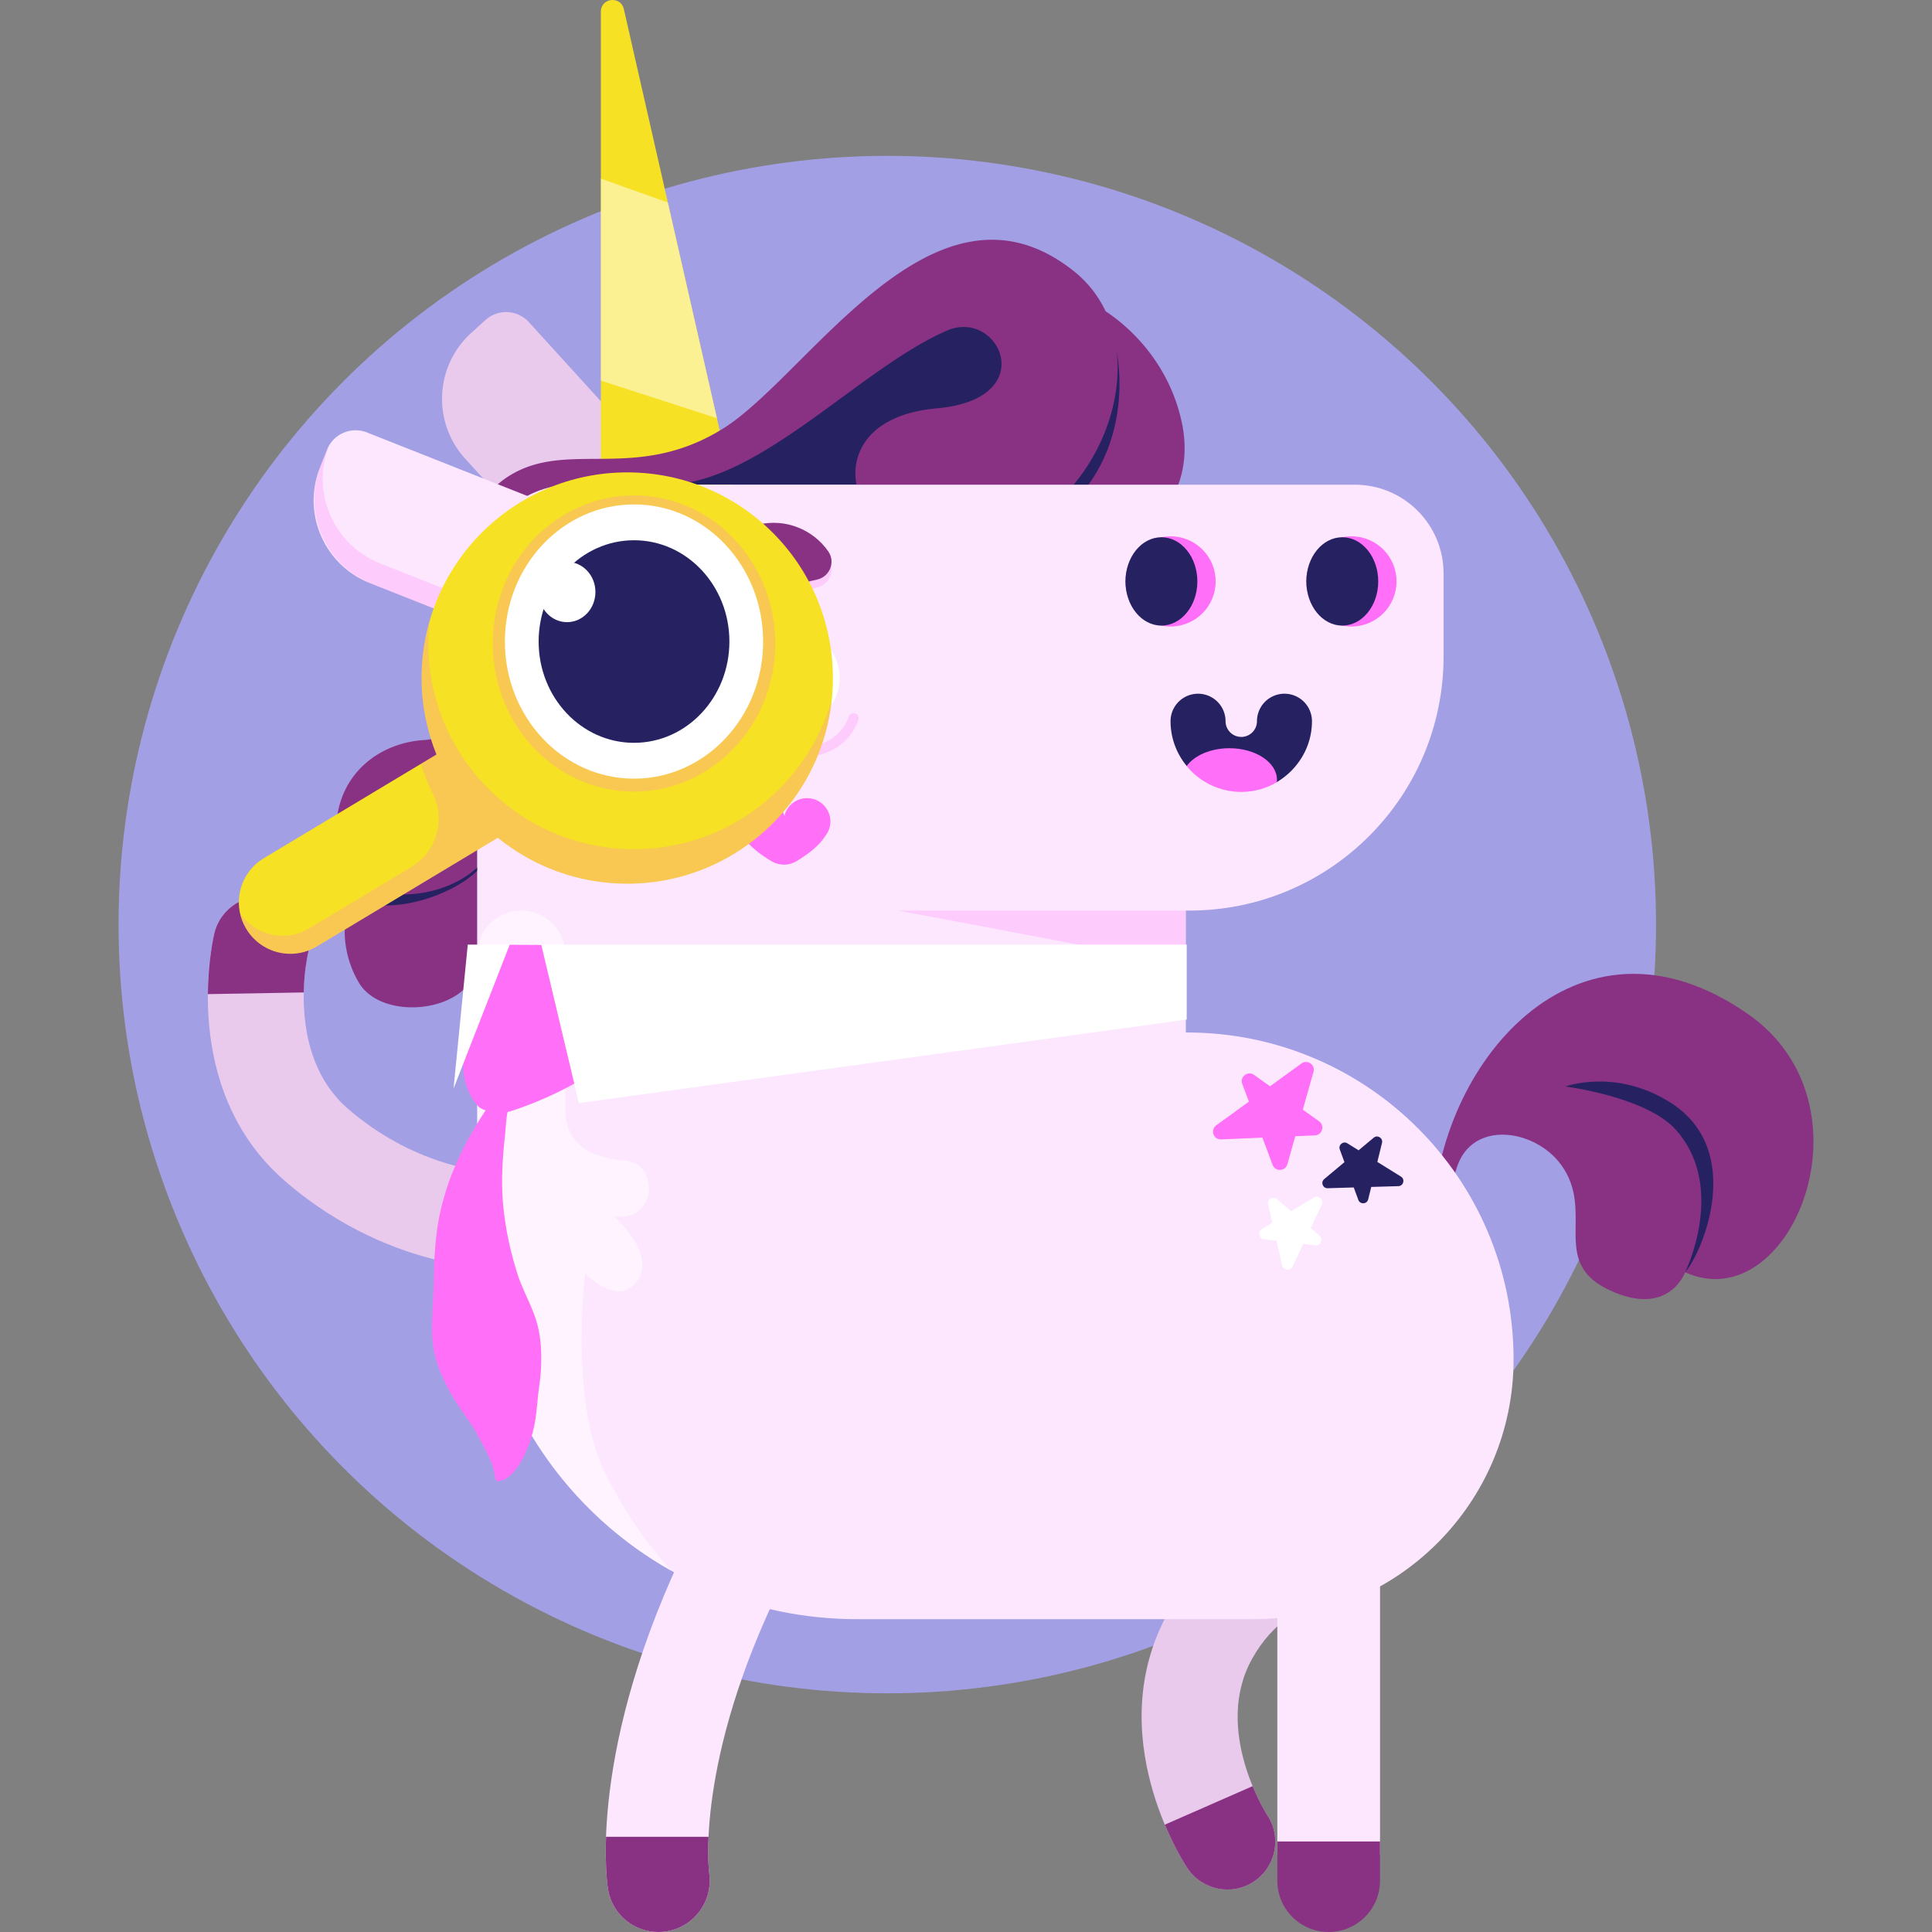 <svg xmlns="http://www.w3.org/2000/svg" xmlns:xlink="http://www.w3.org/1999/xlink" xmlns:svgjs="http://svgjs.com/svgjs" width="512" height="512" x="0" y="0" viewBox="0 0 512 512" style="enable-background:new 0 0 512 512" xml:space="preserve" class=""><rect x="0" y="0" width="512" height="512" fill="#808080" stroke="none"/><g><circle cx="235.143" cy="245.025" r="203.723" style="" fill="#a39fe4" data-original="#92dcdd" opacity="1"></circle><path d="m379.833 323.175 1.713 1.749s2.218-8.567 4.594-15.716c4.117-12.387 20.494-10.062 27.495-.626 9.302 12.537-3.133 25.761 12.759 33.259 15.892 7.497 20.179-4.682 20.179-4.682 27.86 12.656 51.347-44.303 16.633-68.45-45.833-31.882-82.785 14.333-83.373 54.466z" style="" fill="#893284" data-original="#4846c2" class="" opacity="1"></path><path d="M446.572 337.159s11.142-22.478-2.439-37.734c-7.794-8.755-29.291-11.496-29.291-11.496s13.353-4.914 27.826 4.251c19.837 12.562 8.721 39.393 3.904 44.979z" fill="#262262" data-original="#000000" class="" opacity="1"></path><path d="M115.749 333.909c6.066 1.464 10.014 1.718 10.423 1.741l1.421-25.365c-.081-.009-18.181-1.47-35.489-16.542-16.41-14.29-10.648-40.252-10.588-40.512 1.646-6.819-2.555-13.653-9.374-15.299-6.82-1.646-13.69 2.579-15.336 9.398-.402 1.665-9.523 41.07 18.615 65.572 14.962 13.029 30.451 18.622 40.328 21.007z" style="" fill="#e9caed" data-original="#ff8b9f" class="" opacity="1"></path><path d="M80.502 263.009c.108-5.679.991-9.677 1.014-9.778 1.646-6.819-2.555-13.653-9.374-15.299-6.82-1.646-13.69 2.578-15.336 9.398-.157.651-1.64 7.081-1.715 16.122l25.411-.443z" style="" fill="#893284" data-original="#4846c2" class="" opacity="1"></path><path d="M364.647 423.346c-2.207-.383-21.876-3.182-32.751 16.115-10.639 18.876 3.789 41.342 3.937 41.567 3.898 5.833 2.313 13.696-3.519 17.594-5.833 3.898-13.738 2.305-17.637-3.528-.959-1.434-23.274-35.518-4.915-68.106 20.166-35.781 57.996-28.916 59.597-28.606l-4.827 24.943.115.021z" style="" fill="#e9caed" data-original="#ff8b9f" class="" opacity="1"></path><path d="m308.692 483.555 23.269-10.211c1.917 4.635 3.818 7.603 3.872 7.684 3.898 5.833 2.313 13.696-3.519 17.594-5.833 3.898-13.738 2.305-17.637-3.528-.327-.489-3.146-4.792-5.985-11.539z" style="" fill="#893284" data-original="#4846c2" class="" opacity="1"></path><path d="m128.629 84.827-3.772 3.43c-9.631 8.76-10.337 23.668-1.577 33.299l34.187 37.586 27.249-24.784-44.554-48.985a8.165 8.165 0 0 0-11.533-.546z" style="" fill="#e9caed" data-original="#ff8b9f" class="" opacity="1"></path><path d="M159.235 131.862V3.085c0-3.675 5.275-4.268 6.09-.684l29.418 129.3-35.508.161z" style="" fill="#f6e124" data-original="#fbc900" class="" opacity="1"></path><g style="opacity:0.5;"><path d="m176.988 53.667-17.753-6.332v53.535l30.759 9.961z" style="" fill="#ffffff" data-original="#ffffff"></path></g><path d="M281.873 128.449c.606-2.114 9.754-34.655 2.225-46.702-7.784-12.454-43.589-1.259-81.687 32.576-8.01 7.114-16.092 11.51-23.694 14.127h103.156z" style="" fill="#262262" data-original="#160521" class="" opacity="1"></path><path d="M313.136 111.688c-3.809-17.256-15.908-26.445-20.129-29.19a29.918 29.918 0 0 0-8.531-10.719c-37-29.31-70.188 27.898-93.128 41.968-22.941 14.07-40.681 2.753-56.195 12.228-4.076 2.489-6.844 5.834-8.676 9.461v-.65s-5.983 9.306-5.91 25.262c.073 15.957 6.117 35.214-8.195 36.072-13.487.809-26.888 11.669-22.454 32.003.792 3.633 2.498 6.487 4.729 8.641-5.003 6.019-3.858 16.438.485 23.689 6.527 10.897 31.346 7.596 31.346-6.155v-95.393c1.838-14.133 4.034-29.847 50.337-30.455 24.455-.321 51.241-30.996 74.203-40.865 13.773-5.919 25.102 18.171-2.724 20.627-29.216 2.579-24.771 28.325-10.248 33.47 15.045 5.33 28.498 1.955 38.681-5.754 1.633 4.084 5.192 6.856 9.024 7.999 13.708 4.09 32.277-10.077 27.385-32.239z" style="" fill="#893284" data-original="#4846c2" class="" opacity="1"></path><path d="M295.931 92.968c1.791 15.351-5.881 32.867-19.2 42.956.332.83.736 1.612 1.214 2.33 14.487-8.985 21.088-27.038 17.986-45.286zM97.015 235.257s-2.36 1.156-3.943 2.144c8.863 6.943 33.772-1.322 37.139-12.218-5.974 10.71-22.581 14.42-33.196 10.074z" fill="#262262" data-original="#000000" class="" opacity="1"></path><path d="M314.51 273.616h-.251v-32.302h.915c37.217 0 67.387-30.17 67.387-67.387v-21.948c0-12.995-10.534-23.529-23.529-23.529H151.586c-13.868 0-25.109 11.242-25.109 25.109v174.933c0 55.563 45.043 100.605 100.605 100.605h105.155c38.039 0 68.876-30.837 68.876-68.876.001-47.831-38.773-86.605-86.603-86.605z" style="" fill="#fce7ff" data-original="#ffb2b9" class="" opacity="1"></path><g style="opacity:0.22;"><path d="M213.987 200.393a14.23 14.23 0 0 1-4.666-.79 1.36 1.36 0 0 1 .89-2.567c6.021 2.1 12.619-1.111 14.71-7.132a1.36 1.36 0 0 1 1.727-.838 1.36 1.36 0 0 1 .837 1.729c-2.044 5.891-7.585 9.598-13.498 9.598z" style="" fill="#ff6ff7" data-original="#ff3482" class="" opacity="1"></path></g><g style="opacity:0.22;"><path d="M216.589 155.674c3.319-.761 4.866-4.643 2.924-7.44-3.983-5.738-11.185-8.79-18.415-7.146-9.503 2.161-22.892 22.808-13.294 21.119 1.137-.2 19.322-4.363 28.785-6.533z" style="" fill="#ff6ff7" data-original="#ff3482" class="" opacity="1"></path></g><path d="M216.589 153.578c3.319-.761 4.866-4.643 2.924-7.44-3.983-5.738-11.185-8.79-18.415-7.146-9.503 2.161-22.892 22.808-13.294 21.119 1.137-.2 19.322-4.363 28.785-6.533z" style="" fill="#893284" data-original="#4846c2" class="" opacity="1"></path><g style="opacity:0.5;"><path d="M177.97 416.288c-3.931-4.188-11.286-13.011-17.742-26.282-9.341-19.2-5.145-52.544-5.145-52.544s7.589 7.959 12.648 3.289c7.852-7.248-5.06-18.486-5.06-18.486 11.87 1.751 11.676-13.816 3.502-14.595-8.173-.778-16.345-3.178-16.345-14.011v-40.67c0-6.448-5.228-11.675-11.676-11.675s-11.676 5.227-11.676 11.675v75.502c.001 37.722 20.774 70.576 51.494 87.797z" style="" fill="#ffffff" data-original="#ffffff"></path></g><path d="m371.267 311.81-6.256-3.885 1.235-5.046c.314-1.284-1.194-2.224-2.208-1.375l-3.991 3.338-2.983-1.852c-1.106-.687-2.457.413-2.007 1.635l1.235 3.358-5.368 4.49c-.997.834-.38 2.457.918 2.419l6.915-.203 1.213 3.3c.466 1.268 2.293 1.166 2.615-.147l.805-3.289 7.196-.211c1.355-.04 1.833-1.816.681-2.532z" style="" fill="#262262" data-original="#160521" class="" opacity="1"></path><path d="m348.195 317.349-6.018 3.654-3.716-3.191c-1.075-.923-2.703.063-2.384 1.443l1.105 4.781-2.759 1.675c-1.192.724-.796 2.547.59 2.71l3.272.385 1.513 6.544c.313 1.356 2.163 1.554 2.755.295l2.827-6.004 3.175.374c1.438.169 2.225-1.626 1.126-2.569l-2.327-1.998 2.929-6.22c.619-1.316-.846-2.634-2.088-1.879z" style="" fill="#ffffff" data-original="#ffffff"></path><path d="m349.564 297.15-4.31-3.076 2.831-10.008c.532-1.88-1.61-3.375-3.191-2.227l-8.319 6.039-4.23-3.02c-1.654-1.181-3.837.495-3.124 2.398l1.756 4.686-8.654 6.282c-1.651 1.198-.741 3.811 1.298 3.723l10.93-.469 2.705 7.217c.698 1.862 3.368 1.751 3.909-.162l2.101-7.428 5.191-.223c1.955-.083 2.701-2.594 1.107-3.732zM219.93 216.438c-.512-2.467-2.561-4.441-5.05-4.835-3.358-.532-6.292 1.638-7.021 4.667-.655-2.72-3.087-4.747-6.008-4.747a6.196 6.196 0 0 0-6.196 6.196c0 .048.013.093.014.141h-.014c0 4.406 5.254 8.262 8.841 10.381a6.388 6.388 0 0 0 6.507.018c2.539-1.498 5.93-3.874 7.694-6.702 1.083-1.362 1.64-3.159 1.233-5.119z" style="" fill="#ff6ff7" data-original="#ff3482" class="" opacity="1"></path><g style="opacity:0.22;"><path d="M314.26 241.314h-76.216l76.216 14.4v-14.4z" style="" fill="#ff6ff7" data-original="#ff3482" class="" opacity="1"></path></g><path d="M370.095 154.081c0 6.601-5.352 11.953-11.953 11.953-6.602 0-11.953-5.352-11.953-11.953 0-6.602 5.352-11.953 11.953-11.953 6.601 0 11.953 5.351 11.953 11.953z" style="" fill="#ff6ff7" data-original="#ff3482" class="" opacity="1"></path><ellipse cx="355.717" cy="154.081" rx="9.529" ry="11.706" fill="#262262" data-original="#000000" class="" opacity="1"></ellipse><path d="M322.162 154.081c0 6.601-5.352 11.953-11.953 11.953-6.602 0-11.953-5.352-11.953-11.953 0-6.602 5.352-11.953 11.953-11.953 6.601 0 11.953 5.351 11.953 11.953z" style="" fill="#ff6ff7" data-original="#ff3482" class="" opacity="1"></path><ellipse cx="307.784" cy="154.081" rx="9.529" ry="11.706" fill="#262262" data-original="#000000" class="" opacity="1"></ellipse><path d="m86.661 119.19-1.877 4.74c-4.793 12.104 1.134 25.802 13.238 30.595l47.239 18.705 13.561-34.247-61.565-24.378a8.163 8.163 0 0 0-10.596 4.585z" style="" fill="#fce7ff" data-original="#ffb2b9" class="" opacity="1"></path><g style="opacity:0.22;"><path d="M100.772 149.317c-12.334-4.884-18.388-18.81-13.579-31.154a8.318 8.318 0 0 0-.599 1.198l-1.614 4.077c-4.901 12.376 1.16 26.382 13.536 31.283l46.747 18.51 2.156-5.443-46.647-18.471z" style="" fill="#ff6ff7" data-original="#ff3482" class="" opacity="1"></path></g><path d="M338.506 406.872h27.215v84.671h-27.215z" style="" fill="#fce7ff" data-original="#ffb2b9" class="" opacity="1"></path><path d="M352.113 512c-7.515 0-13.607-6.092-13.607-13.607v-10.376h27.215v10.376c0 7.515-6.092 13.607-13.608 13.607z" style="" fill="#893284" data-original="#4846c2" class="" opacity="1"></path><path d="M338.318 207.298c5.544-3.258 9.368-9.285 9.368-16.168a7.288 7.288 0 0 0-14.576 0c0 2.295-1.867 4.162-4.163 4.162s-4.163-1.867-4.163-4.162a7.288 7.288 0 0 0-14.576 0c0 4.506 1.624 8.641 4.283 11.876l6.892-1.112 4.813 5.403 7.289-4.001 4.833 4.002z" fill="#262262" data-original="#000000" class="" opacity="1"></path><path d="M314.467 203.008c3.44 4.185 8.653 6.86 14.48 6.86 3.434 0 6.645-.944 9.416-2.564.023-.209.048-.417.048-.63 0-4.633-5.647-8.388-12.613-8.388-4.986.001-9.283 1.93-11.331 4.722z" style="" fill="#ff6ff7" data-original="#ff3482" class="" opacity="1"></path><path d="M222.52 179.684c0 6.841-5.222 12.387-11.664 12.387-6.442 0-11.664-5.546-11.664-12.387s5.222-12.386 11.664-12.386c6.442 0 11.664 5.546 11.664 12.386z" style="" fill="#ffffff" data-original="#ffffff"></path><path d="M219.473 179.684c0 5.053-3.858 9.15-8.616 9.15-4.759 0-8.616-4.096-8.616-9.15 0-5.053 3.858-9.15 8.616-9.15 4.758.001 8.616 4.097 8.616 9.15z" style="" fill="#262262" data-original="#160521" class="" opacity="1"></path><ellipse cx="204.805" cy="175.21" rx="2.565" ry="2.724" style="" fill="#ffffff" data-original="#ffffff"></ellipse><path d="M137.446 338.543c-2.045-6.1-3.429-12.425-4.066-18.828-.622-6.25-.255-12.477.443-18.705.069-.613.436-6.28.766-6.351.156-.033.331-.058.466-.101 12.246-3.857 21.208-9.794 21.208-9.794L152.603 256l-9.084-5.569-8.504-.057-7.862 3.955-4.293 25.682c-.549 4.678.676 9.486 3.754 13.051.436.506 1.197.89 2.08 1.18-3.69 5.642-7.035 11.617-9.549 18.457-1.639 4.594-2.941 9.547-3.467 14.465-.346 2.489-.44 4.894-.609 7.358l-.188 7.214c-.127 4.763-.722 9.6-.187 14.143.45 4.582 2.284 8.775 4.479 12.851 2.044 3.796 4.825 7.136 7.006 10.849 1.842 3.478 4.256 7.477 4.779 10.538l.281 1.644a.902.902 0 0 0 1.02.739c1.931-.285 3.344-1.718 4.272-2.893.976-1.244 1.764-2.509 2.345-3.791a33.495 33.495 0 0 0 2.64-7.719c.554-2.488.759-5.035 1.002-7.567.237-2.464.675-4.877.817-7.358.24-4.179.109-8.548-1.062-12.643-1.186-4.154-3.388-7.927-4.827-11.986z" style="" fill="#ff6ff7" data-original="#ff3482" class="" opacity="1"></path><path d="m153.416 292.327 161.072-22.133v-19.855H143.436zM135.084 250.339h-11.121l-3.771 38.153z" style="" fill="#ffffff" data-original="#ffffff"></path><path d="M174.48 512c-6.532 0-12.267-4.681-13.351-11.328-.245-1.498-5.669-37.305 21.566-92.661 3.31-6.728 11.446-9.501 18.174-6.187 6.727 3.31 9.497 11.446 6.187 18.174-23.027 46.802-19.154 76.136-19.113 76.428 1.061 7.371-4.008 14.284-11.368 15.414-.703.107-1.404.16-2.095.16z" style="" fill="#fce7ff" data-original="#ffb2b9" class="" opacity="1"></path><path d="M160.608 486.768c-.299 8.506.434 13.373.521 13.904 1.084 6.647 6.819 11.328 13.351 11.328.691 0 1.392-.053 2.096-.16 7.36-1.13 12.428-8.043 11.368-15.414-.014-.098-.454-3.472-.172-9.658h-27.164z" style="" fill="#893284" data-original="#4846c2" class="" opacity="1"></path><path d="M166.228 125.185c-30.099 0-54.5 24.4-54.5 54.5 0 7.171 1.421 14.001 3.938 20.273l-45.743 27.471c-6.458 3.878-8.55 12.258-4.671 18.717 3.878 6.458 12.258 8.55 18.717 4.671l47.96-28.802c9.368 7.6 21.295 12.17 34.299 12.17 30.099 0 54.5-24.4 54.5-54.5s-24.4-54.5-54.5-54.5z" style="" fill="#f6e124" data-original="#fbc900" class="" opacity="1"></path><g style="opacity:0.22;"><path d="M168.021 225.034c-30.099 0-54.5-24.4-54.5-54.5 0-1.898.1-3.774.289-5.622-1.323 4.704-2.081 9.645-2.081 14.772 0 7.171 1.421 14.001 3.938 20.273l-4.127 2.479a55.113 55.113 0 0 0 3.198 7.992c3.435 6.952.875 15.373-5.773 19.365l-27.082 16.264c-6.199 3.723-14.127 1.9-18.187-3.961.149.665.341 1.325.579 1.974.27.689.566 1.374.957 2.031.009.014.013.029.021.043v.001c3.879 6.458 12.258 8.549 18.716 4.671l27.835-16.716 20.126-12.087c9.368 7.6 21.295 12.17 34.299 12.17 28.201 0 51.396-21.42 54.211-48.878-6.447 22.913-27.447 39.729-52.419 39.729z" style="" fill="#ff6ff7" data-original="#ff3482" class="" opacity="1"></path></g><g style="opacity:0.22;"><ellipse cx="168.021" cy="170.535" rx="37.438" ry="39.252" style="" fill="#ff6ff7" data-original="#ff3482" class="" opacity="1"></ellipse></g><path d="M202.24 170.013c0 20.069-15.32 36.338-34.219 36.338-18.898 0-34.219-16.269-34.219-36.338 0-20.068 15.321-36.337 34.219-36.337 18.899 0 34.219 16.269 34.219 36.337z" style="" fill="#ffffff" data-original="#ffffff"></path><path d="M193.298 170.013c0 14.825-11.317 26.843-25.278 26.843-13.96 0-25.277-12.017-25.277-26.843 0-14.824 11.317-26.842 25.277-26.842 13.962 0 25.278 12.018 25.278 26.842z" style="" fill="#262262" data-original="#160521" class="" opacity="1"></path><ellipse cx="150.269" cy="156.888" rx="7.525" ry="7.991" style="" fill="#ffffff" data-original="#ffffff"></ellipse></g></svg>